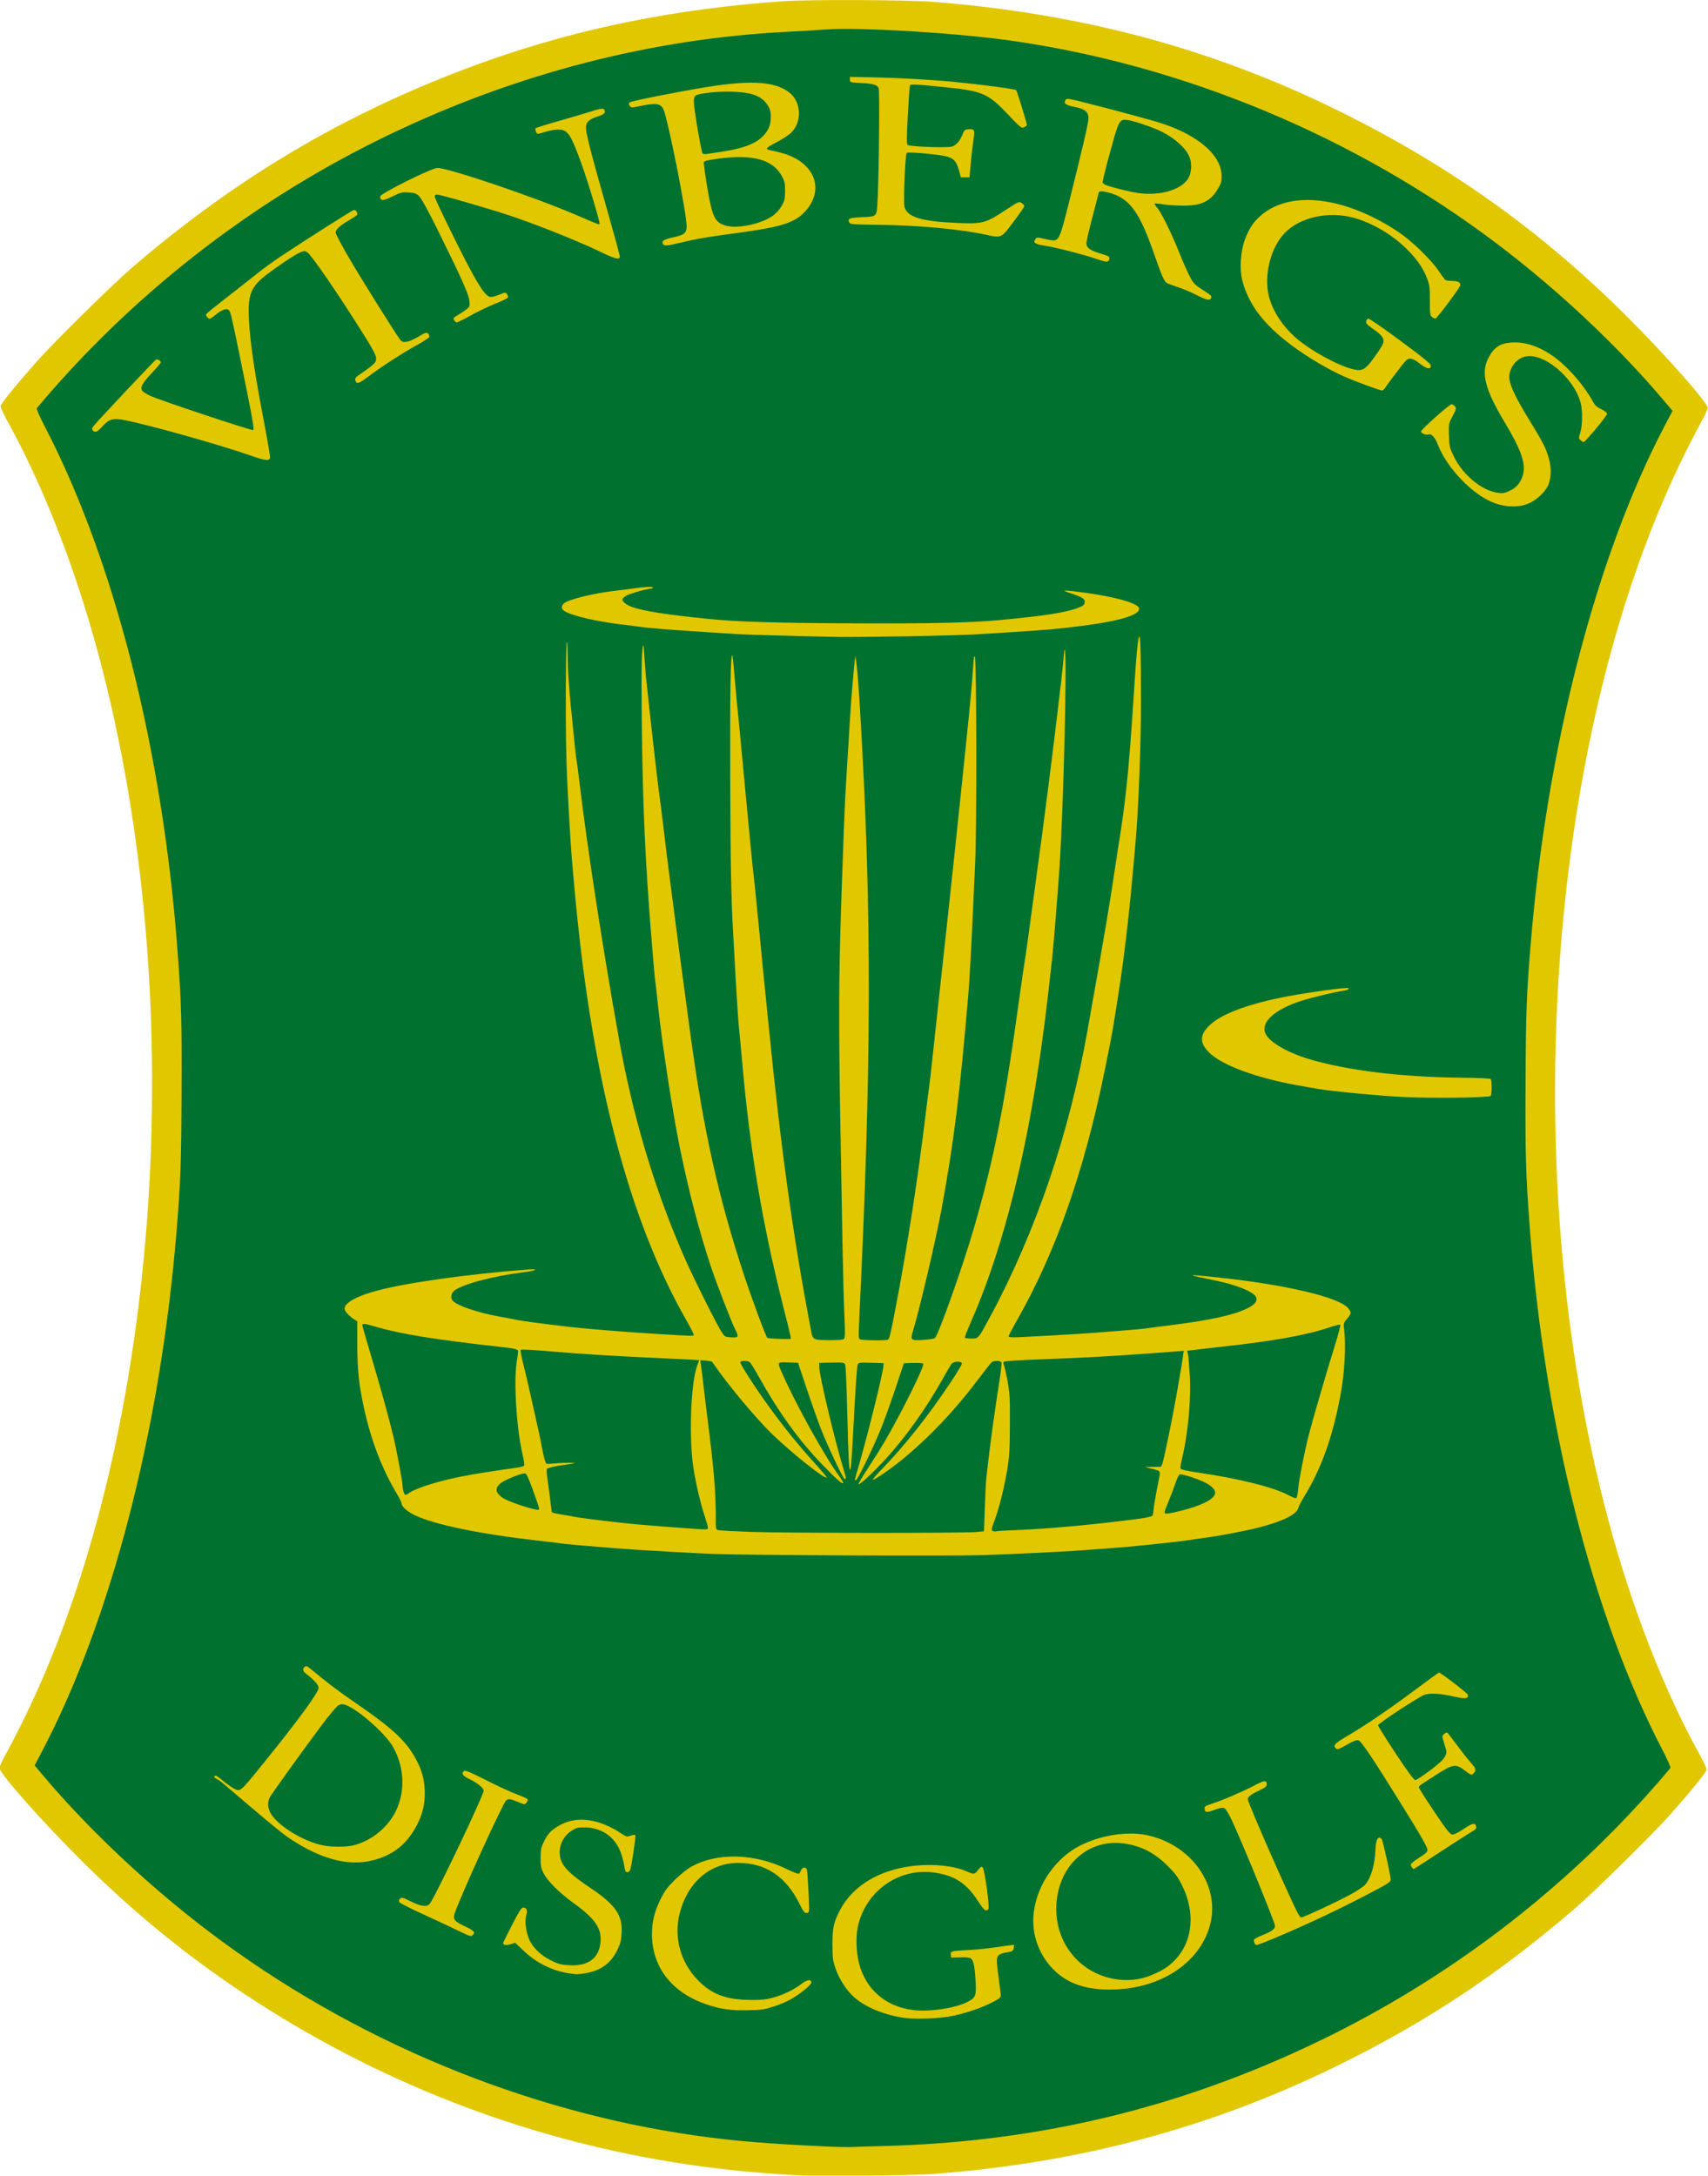 <?xml version="1.0" encoding="UTF-8" standalone="no"?>
<!-- Created with Inkscape (http://www.inkscape.org/) -->

<svg
   width="408.109mm"
   height="519.85mm"
   viewBox="0 0 408.109 519.85"
   version="1.1"
   id="svg1"
   xmlns:inkscape="http://www.inkscape.org/namespaces/inkscape"
   xmlns:sodipodi="http://sodipodi.sourceforge.net/DTD/sodipodi-0.dtd"
   xmlns="http://www.w3.org/2000/svg"
   xmlns:svg="http://www.w3.org/2000/svg">
  <sodipodi:namedview
     id="namedview1"
     pagecolor="#ffffff"
     bordercolor="#000000"
     borderopacity="0"
     inkscape:showpageshadow="2"
     inkscape:pageopacity="0.0"
     inkscape:pagecheckerboard="0"
     inkscape:deskcolor="#8b8b8b"
     inkscape:document-units="mm"
     showborder="true"
     inkscape:export-bgcolor="#ffffff00" />
  <defs
     id="defs1" />
  <g
     inkscape:label="Lager 1"
     inkscape:groupmode="layer"
     id="layer1"
     transform="translate(632.338,131.316)">
    <g
       id="g289"
       transform="matrix(1.003,0,0,1.003,460.288,-234.852)"
       style="stroke-width:0.997"
       inkscape:label="g289">
      <path
         style="fill:#e1c700;stroke-width:0.997;paint-order:markers stroke fill"
         d="m -898.582,621.487 c -10.641,-0.613 -18.461,-1.372 -26.733,-2.597 -36.632,-5.423 -71.188,-18.398 -102.481,-38.478 -15.321,-9.831 -28.82,-20.692 -42.026,-33.812 -9.434,-9.372 -19.663,-20.916 -19.658,-22.184 10e-4,-0.324 0.544,-1.559 1.205,-2.744 0.662,-1.185 2.228,-4.181 3.481,-6.658 33.619,-66.471 41.408,-172.206 18.858,-256.006 -5.552,-20.632 -13.157,-40.104 -21.677,-55.499 -0.882,-1.593 -1.602,-3.158 -1.601,-3.477 0,-0.58 3.183,-4.524 8.605,-10.669 3.862,-4.378 17.975,-18.306 22.514,-22.22 25.961,-22.387 53.273,-38.267 85.239,-49.562 21.725,-7.676 44.584,-12.265 70.04,-14.06 6.225,-0.439 29.497,-0.344 35.718,0.146 36.047,2.838 67.522,11.397 98.052,26.664 25.592,12.797 46.882,28.046 66.84,47.875 9.434,9.372 19.663,20.916 19.658,22.184 -0.001,0.324 -0.544,1.559 -1.205,2.744 -0.662,1.185 -2.228,4.181 -3.481,6.658 -33.619,66.471 -41.408,172.206 -18.858,256.006 5.552,20.632 13.157,40.104 21.677,55.499 0.882,1.593 1.602,3.158 1.601,3.477 -0.002,0.58 -3.183,4.524 -8.605,10.669 -3.862,4.378 -17.975,18.306 -22.514,22.22 -18.324,15.801 -35.76,27.349 -57.012,37.76 -30.039,14.715 -61.332,23.081 -96.15,25.706 -4.818,0.363 -27.011,0.615 -31.487,0.358 z"
         id="path288" />
      <g
         id="g288"
         transform="translate(8.954,42.859)"
         style="stroke-width:0.997;paint-order:markers stroke fill">
        <path
           id="path284"
           style="fill:#00712f;fill-opacity:1;stroke-width:0.997;paint-order:markers stroke fill"
           d="m -893.292,67.292 c -3.446,-0.077 -6.313,-0.056 -8.185,0.09 -1.965,0.153 -5.955,0.396 -8.866,0.538 -32.682,1.603 -65.067,9.971 -95.616,24.708 -30.742,14.829 -58.277,35.839 -80.626,61.518 -1.535,1.763 -2.872,3.337 -2.972,3.497 -0.1,0.16 0.703,1.99 1.784,4.066 16.775,32.211 28.249,77.545 31.79,125.606 0.883,11.986 1,16.15 0.93,33.209 -0.07,17.059 -0.22,21.222 -1.202,33.201 -3.868,47.222 -15.606,92.589 -32.05,123.87 l -1.758,3.343 1.932,2.295 c 10.886,12.929 25.225,26.419 39.806,37.451 33.857,25.615 74.874,42.718 116.351,48.515 8.666,1.211 16.308,1.845 30.152,2.499 2.764,0.131 5.681,0.197 6.482,0.148 0.801,-0.049 3.897,-0.149 6.88,-0.222 37.407,-0.911 71.213,-9.022 104.481,-25.071 30.742,-14.829 58.278,-35.839 80.626,-61.518 1.535,-1.763 2.872,-3.337 2.972,-3.497 0.1,-0.16 -0.704,-1.99 -1.785,-4.066 -16.775,-32.211 -28.248,-77.545 -31.79,-125.606 -0.883,-11.986 -1,-16.151 -0.93,-33.209 0.07,-17.059 0.22,-21.222 1.202,-33.201 3.868,-47.222 15.606,-92.589 32.05,-123.87 l 1.758,-3.343 -1.932,-2.295 c -10.886,-12.929 -25.225,-26.419 -39.806,-37.451 -33.82,-25.587 -74.711,-42.652 -116.219,-48.5 -9.568,-1.348 -25.122,-2.474 -35.461,-2.706 z m -2.542,11.391 5.027,0.097 c 6.375,0.123 14.109,0.55 19.707,1.088 6.103,0.587 14.606,1.71 14.855,1.961 0.208,0.21 2.565,7.848 2.565,8.306 -5e-4,0.133 -0.302,0.377 -0.67,0.543 -0.638,0.288 -0.815,0.148 -3.806,-3.022 -4.685,-4.963 -6.131,-5.606 -14.537,-6.464 -7.597,-0.775 -8.706,-0.829 -8.859,-0.431 -0.076,0.199 -0.301,3.386 -0.5,7.084 -0.278,5.161 -0.29,6.795 -0.051,7.035 0.414,0.418 9.224,0.764 10.515,0.413 1.047,-0.284 1.972,-1.348 2.615,-3.006 0.355,-0.915 0.529,-1.066 1.301,-1.122 1.527,-0.112 1.643,0.117 1.268,2.486 -0.182,1.147 -0.47,3.632 -0.641,5.523 l -0.312,3.439 -1.031,-0.004 -1.031,-0.004 -0.463,-1.718 c -0.608,-2.258 -1.434,-3.019 -3.705,-3.414 -2.916,-0.508 -8.467,-0.94 -8.73,-0.68 -0.353,0.35 -0.821,11.769 -0.527,12.851 0.67,2.464 4.069,3.487 12.797,3.85 5.751,0.239 6.591,0.016 11.07,-2.941 3.319,-2.191 3.417,-2.235 4.046,-1.819 0.355,0.235 0.646,0.573 0.636,0.751 -0.01,0.179 -1.172,1.868 -2.595,3.754 v -5.1e-4 c -2.981,3.954 -2.802,3.873 -6.685,3.019 -5.802,-1.275 -16.255,-2.244 -25.101,-2.329 -6.078,-0.058 -7.02,-0.122 -7.25,-0.489 -0.606,-0.969 -0.082,-1.211 2.888,-1.331 2.467,-0.1 2.903,-0.187 3.289,-0.66 0.38,-0.465 0.475,-1.565 0.648,-7.513 0.256,-8.789 0.318,-22.003 0.105,-22.565 -0.298,-0.785 -1.268,-1.077 -4.065,-1.222 -2.751,-0.142 -2.775,-0.15 -2.775,-0.805 z m -21.278,1.467 c 3.174,0.245 5.424,1.049 7.052,2.436 2.656,2.263 2.79,6.851 0.274,9.347 -0.591,0.586 -2.144,1.612 -3.451,2.281 -1.308,0.669 -2.378,1.333 -2.378,1.476 0,0.3 -0.012,0.296 2.726,0.911 8.538,1.917 11.499,8.883 6.124,14.407 -2.422,2.489 -5.743,3.499 -16.026,4.876 -7.404,0.991 -9.698,1.387 -13.601,2.345 v 0 c -3.035,0.745 -3.808,0.779 -4.035,0.179 -0.262,-0.69 0.341,-1.044 2.591,-1.523 2.518,-0.536 3.086,-1.017 3.096,-2.603 0.013,-3.098 -4.531,-25.935 -5.559,-27.945 -0.714,-1.394 -1.878,-1.5 -6.21,-0.569 -1.299,0.279 -1.47,0.262 -1.788,-0.176 -0.287,-0.4 -0.288,-0.545 0,-0.83 0.333,-0.33 11.861,-2.62 18.591,-3.693 5.326,-0.849 9.425,-1.163 12.599,-0.918 z m -6.519,2.068 c -3.61,-0.139 -8.287,0.36 -9.019,0.962 -0.209,0.172 -0.383,0.754 -0.383,1.294 -0.01,1.676 1.801,12.29 2.127,12.494 0.17,0.106 0.613,0.142 0.984,0.08 0.371,-0.062 1.866,-0.289 3.322,-0.505 6.604,-0.977 9.761,-2.511 11.334,-5.503 0.7,-1.333 0.782,-3.873 0.162,-5.042 -1.373,-2.588 -3.637,-3.592 -8.527,-3.78 z m 80.243,1.775 c 0.685,0.111 1.808,0.377 3.66,0.846 7.606,1.925 16.291,4.285 18.48,5.021 8.673,2.915 13.973,7.653 13.953,12.475 -0.01,1.365 -0.145,1.83 -0.939,3.129 -1.792,2.933 -3.923,3.927 -8.35,3.896 -1.601,-0.011 -3.729,-0.158 -4.729,-0.327 -1,-0.168 -1.878,-0.246 -1.952,-0.173 -0.074,0.073 0.243,0.567 0.704,1.096 0.934,1.073 3.547,6.435 5.253,10.78 0.613,1.563 1.605,3.829 2.204,5.036 0.989,1.992 1.248,2.3 2.805,3.321 2.707,1.777 2.69,1.761 2.494,2.264 -0.268,0.685 -1.065,0.519 -3.491,-0.728 -1.198,-0.615 -3.218,-1.462 -4.49,-1.883 -1.272,-0.42 -2.47,-0.885 -2.662,-1.032 -0.582,-0.448 -1.228,-1.952 -2.863,-6.665 -3.594,-10.357 -5.902,-13.478 -10.961,-14.821 -1.32,-0.351 -2.274,-0.363 -2.274,-0.029 -2e-4,0.053 -0.665,2.627 -1.477,5.721 -0.812,3.093 -1.481,5.938 -1.481,6.322 -0.01,1.139 0.763,1.73 3.229,2.477 2.311,0.7 2.452,0.805 2.148,1.587 -0.223,0.573 -0.753,0.526 -3.033,-0.272 -2.712,-0.949 -9.455,-2.684 -12.006,-3.088 -2.694,-0.427 -3.141,-0.731 -2.441,-1.661 0.303,-0.403 0.471,-0.407 1.918,-0.052 0.872,0.214 1.893,0.394 2.268,0.401 1.362,0.024 1.687,-0.742 3.681,-8.706 3.296,-13.158 4.684,-19.131 4.721,-20.311 0.047,-1.493 -0.799,-2.27 -2.925,-2.692 -2.603,-0.516 -3.088,-0.879 -2.471,-1.845 0.098,-0.154 0.344,-0.198 1.029,-0.087 z m -111.851,2.298 c 0.463,-0.08 0.665,-0.033 0.783,0.111 0.578,0.702 0.137,1.224 -1.441,1.704 -2.01,0.612 -2.817,1.362 -2.827,2.611 -0.01,1.431 1.185,6.084 4.804,18.781 1.801,6.317 3.273,11.711 3.272,11.986 0,0.833 -1.045,0.599 -4.263,-0.957 -6.253,-3.023 -17.839,-7.581 -24.401,-9.6 -7.217,-2.221 -14.203,-4.199 -14.837,-4.202 -0.394,-0.002 -0.626,0.152 -0.626,0.417 0,0.592 6.908,14.658 9.226,18.78 2.15,3.823 3.257,5.193 4.196,5.197 0.344,0.001 1.265,-0.26 2.048,-0.58 1.368,-0.561 1.436,-0.564 1.773,-0.099 0.193,0.266 0.295,0.628 0.226,0.805 -0.069,0.177 -1.403,0.829 -2.964,1.449 -1.562,0.62 -4.199,1.882 -5.861,2.803 -1.661,0.922 -3.178,1.675 -3.371,1.674 -0.193,-7.8e-4 -0.477,-0.24 -0.631,-0.532 -0.248,-0.468 -0.134,-0.617 0.959,-1.253 0.682,-0.397 1.596,-1.011 2.031,-1.364 0.738,-0.598 0.782,-0.736 0.656,-2.005 -0.152,-1.536 -2.038,-5.74 -7.665,-17.09 -2.192,-4.422 -3.788,-7.317 -4.305,-7.811 -0.695,-0.664 -1.082,-0.803 -2.508,-0.899 -1.546,-0.105 -1.868,-0.025 -3.885,0.956 -2.284,1.112 -2.89,1.109 -2.89,-0.011 0,-0.666 12.31,-6.792 13.633,-6.787 2.721,0.011 23.146,6.938 33.18,11.253 5.358,2.304 5.244,2.26 5.43,2.076 0.217,-0.215 -2.695,-9.925 -4.313,-14.379 -2.579,-7.101 -3.252,-8.083 -5.543,-8.093 -0.695,-0.003 -2.02,0.228 -2.943,0.514 -0.924,0.285 -1.764,0.52 -1.868,0.522 -0.336,0.005 -0.791,-1.106 -0.551,-1.344 0.127,-0.126 2.493,-0.871 5.257,-1.655 2.764,-0.784 6.305,-1.829 7.869,-2.322 1.163,-0.367 1.887,-0.575 2.35,-0.656 z m 124.43,2.674 c -1.016,0.278 -1.457,1.813 -3.068,7.686 -1.035,3.772 -1.823,7.015 -1.75,7.207 0.073,0.192 0.462,0.476 0.866,0.631 1.308,0.505 5.751,1.604 7.494,1.854 5.275,0.757 10.401,-0.736 12.041,-3.507 0.776,-1.312 0.901,-3.566 0.281,-5.068 -0.866,-2.096 -3.382,-4.392 -6.608,-6.028 -1.898,-0.963 -6.494,-2.545 -7.982,-2.749 -0.531,-0.073 -0.934,-0.12 -1.273,-0.027 z m -90.796,8.826 c -1.615,-0.035 -3.426,0.082 -5.439,0.35 -2.394,0.319 -3.493,0.574 -3.594,0.834 -0.08,0.206 0.278,2.883 0.795,5.948 1.206,7.147 1.821,8.434 4.394,9.185 2.828,0.826 8.543,-0.38 11.296,-2.383 0.78,-0.568 1.596,-1.489 2.07,-2.337 0.683,-1.221 0.782,-1.67 0.792,-3.517 0.01,-1.854 -0.089,-2.296 -0.779,-3.566 -1.592,-2.928 -4.687,-4.411 -9.533,-4.517 z m 133.707,10.245 c 6.657,-0.309 14.737,2.279 22.721,7.586 3.08,2.047 7.697,6.508 9.54,9.218 0.766,1.127 1.519,2.136 1.672,2.244 0.153,0.108 0.889,0.2 1.636,0.205 1.521,0.011 2.187,0.493 1.784,1.291 -0.582,1.155 -5.511,7.693 -5.799,7.692 -0.176,-7.2e-4 -0.549,-0.169 -0.827,-0.375 -0.454,-0.335 -0.507,-0.737 -0.506,-3.905 1e-4,-3.114 -0.077,-3.735 -0.656,-5.258 -0.962,-2.53 -2.414,-4.615 -4.986,-7.16 -3.37,-3.335 -8.185,-6.151 -12.53,-7.329 -5.918,-1.604 -12.567,-0.184 -16.249,3.471 -3.471,3.446 -5.204,10.169 -3.93,15.245 0.885,3.527 3.398,7.322 6.699,10.119 3.548,3.005 10.005,6.493 13.483,7.282 2.294,0.521 2.921,0.066 5.915,-4.291 1.89,-2.751 1.736,-3.249 -1.762,-5.686 -0.951,-0.663 -1.23,-1.012 -1.165,-1.457 0.047,-0.322 0.274,-0.62 0.503,-0.663 0.229,-0.043 3.672,2.331 7.651,5.274 5.626,4.162 7.233,5.479 7.233,5.927 0,0.993 -0.956,0.817 -2.616,-0.483 -1.663,-1.303 -2.52,-1.491 -3.292,-0.725 -0.559,0.554 -4.206,5.336 -4.909,6.436 -0.255,0.399 -0.61,0.718 -0.788,0.71 -0.536,-0.025 -6.506,-2.228 -8.876,-3.275 -4.639,-2.049 -10.501,-5.651 -14.479,-8.897 -5.55,-4.528 -8.641,-8.924 -9.962,-14.171 -0.672,-2.667 -0.38,-6.901 0.666,-9.676 0.967,-2.565 1.992,-4.115 3.716,-5.624 2.641,-2.31 6.122,-3.539 10.116,-3.725 z m -226.17,2.379 c 0.499,-0.128 1.095,0.729 0.803,1.157 -0.1,0.146 -0.957,0.72 -1.905,1.275 -2.207,1.292 -3.187,2.193 -3.187,2.937 0,0.326 1.494,3.137 3.323,6.248 3.262,5.547 11.341,18.443 12.159,19.41 0.617,0.729 2.003,0.442 4.248,-0.88 1.731,-1.019 1.94,-1.082 2.317,-0.702 0.228,0.23 0.35,0.584 0.271,0.787 -0.079,0.203 -1.443,1.09 -3.033,1.972 -3.459,1.919 -8.733,5.339 -11.512,7.467 -2.085,1.597 -2.724,1.836 -2.995,1.12 -0.28,-0.738 -0.186,-0.866 1.444,-1.963 0.88,-0.593 2.015,-1.438 2.521,-1.879 1.504,-1.309 1.36,-1.819 -2.044,-7.264 -5.928,-9.481 -12.413,-18.94 -13.458,-19.631 -0.586,-0.387 -0.727,-0.379 -1.837,0.106 -1.333,0.583 -5.419,3.327 -8.19,5.5 -3.02,2.368 -3.912,4.211 -3.928,8.119 -0.021,5.149 1.106,13.495 3.499,25.907 0.923,4.789 1.641,8.959 1.596,9.267 -0.129,0.879 -1.075,0.773 -4.84,-0.542 -7.264,-2.536 -23.527,-7.115 -29.545,-8.318 -3.011,-0.602 -3.921,-0.364 -5.571,1.455 -1.244,1.372 -1.753,1.575 -2.295,0.916 -0.266,-0.323 -0.186,-0.557 0.436,-1.294 1.446,-1.713 14.26,-15.319 14.631,-15.536 0.392,-0.229 1.135,0.219 1.135,0.683 -6e-4,0.144 -0.916,1.226 -2.034,2.405 -2.231,2.352 -2.859,3.434 -2.446,4.213 0.142,0.269 0.993,0.84 1.889,1.269 2.156,1.031 24.17,8.356 24.611,8.189 0.265,-0.1 -0.065,-2.16 -1.431,-8.955 -2.884,-14.337 -3.813,-18.678 -4.123,-19.263 -0.52,-0.981 -1.605,-0.694 -3.659,0.966 -1.094,0.884 -1.152,0.9 -1.649,0.446 -0.296,-0.27 -0.433,-0.611 -0.323,-0.801 0.106,-0.182 2.215,-1.896 4.686,-3.81 2.471,-1.914 5.735,-4.478 7.253,-5.697 1.518,-1.22 4.153,-3.141 5.857,-4.27 6.17,-4.088 16.883,-10.897 17.323,-11.01 z m 275.797,31.551 c 3.51,-0.232 7.159,1.078 10.772,3.864 3.151,2.43 6.75,6.666 8.644,10.174 0.496,0.919 0.961,1.346 2.025,1.86 0.844,0.408 1.369,0.829 1.35,1.083 -0.029,0.392 -2.579,3.619 -4.633,5.861 -0.937,1.023 -0.939,1.023 -1.55,0.524 -0.606,-0.495 -0.608,-0.514 -0.183,-1.924 0.526,-1.744 0.567,-5.21 0.085,-7.053 -1.59,-6.072 -8.999,-12.189 -13.336,-11.011 -2.331,0.633 -3.994,3.185 -3.607,5.535 0.285,1.733 1.797,4.806 4.645,9.441 3.339,5.435 3.928,6.58 4.682,9.101 0.714,2.384 0.62,5.142 -0.231,6.78 -0.779,1.501 -2.613,3.204 -4.302,3.995 h -5e-4 c -2.756,1.29 -6.549,1.045 -9.867,-0.638 -4.801,-2.436 -10.036,-8.207 -11.97,-13.195 -0.722,-1.863 -1.571,-2.771 -2.324,-2.486 -0.562,0.213 -1.716,-0.277 -1.716,-0.728 0,-0.446 6.777,-6.491 7.273,-6.489 0.189,7.7e-4 0.542,0.221 0.783,0.49 0.412,0.459 0.381,0.597 -0.523,2.313 -0.956,1.812 -0.962,1.843 -0.878,4.629 0.08,2.695 0.128,2.895 1.237,5.155 2.131,4.344 6.719,8.076 10.495,8.535 1.158,0.141 1.608,0.057 2.812,-0.527 1.653,-0.8 2.645,-2.05 3.12,-3.929 0.65,-2.573 -0.547,-5.955 -4.349,-12.283 -4.741,-7.892 -5.752,-11.824 -3.947,-15.343 1.318,-2.569 2.767,-3.554 5.494,-3.734 z m -205.897,58.235 c 0.875,-0.044 1.401,-10e-4 1.401,0.136 -6e-4,0.143 -0.216,0.259 -0.48,0.258 -0.828,-0.003 -4.58,1.043 -5.616,1.566 -0.545,0.275 -1.058,0.671 -1.139,0.88 -0.205,0.527 0.797,1.403 2.165,1.892 2.823,1.009 8.199,1.857 18.137,2.86 7.083,0.715 16.132,0.993 34.789,1.069 18.656,0.076 27.707,-0.128 34.796,-0.785 10.558,-0.979 15.797,-1.798 18.666,-2.919 1.209,-0.473 1.472,-0.691 1.543,-1.282 0.101,-0.841 -0.591,-1.28 -3.513,-2.228 -2.341,-0.76 -1.683,-0.782 3.364,-0.111 7.141,0.95 12.624,2.475 13.063,3.633 0.659,1.74 -5.159,3.376 -16.592,4.666 -5.137,0.579 -8.275,0.812 -22.364,1.658 -2.329,0.14 -9.89,0.347 -16.803,0.461 -6.913,0.114 -13.818,0.184 -15.346,0.155 -9.515,-0.179 -22.73,-0.548 -24.868,-0.693 -1.382,-0.094 -5.489,-0.361 -9.126,-0.593 -6.48,-0.414 -12.332,-0.895 -13.597,-1.116 -0.35,-0.061 -2.314,-0.309 -4.364,-0.55 -6.139,-0.723 -12.152,-2.13 -13.822,-3.234 -0.731,-0.483 -0.779,-1.209 -0.12,-1.8 1.056,-0.948 7.094,-2.439 12.231,-3.019 1.383,-0.156 3.229,-0.392 4.103,-0.522 1.396,-0.208 2.62,-0.339 3.495,-0.383 z m -19.025,13.158 c 0.126,0.104 0.068,5.356 0.303,8.522 0.237,3.166 0.486,6.164 0.553,6.662 0.067,0.498 0.357,3.356 0.643,6.353 0.286,2.996 0.587,5.746 0.668,6.11 0.081,0.364 0.418,2.925 0.75,5.692 1.889,15.757 5.503,39.235 9.393,61.025 3.369,18.874 8.629,36.384 15.816,52.649 2.039,4.615 7.433,15.404 8.611,17.223 0.81,1.252 0.849,1.274 2.342,1.359 1.785,0.101 1.863,-0.073 0.895,-2.003 -0.945,-1.885 -4.407,-10.846 -5.755,-14.898 -2.738,-8.228 -5.22,-17.714 -7.346,-28.076 -1.868,-9.104 -4.412,-25.854 -5.387,-35.476 -0.214,-2.111 -0.447,-4.136 -0.518,-4.5 -0.071,-0.364 -0.415,-4.175 -0.765,-8.47 -1.648,-20.239 -2.223,-33.024 -2.445,-54.394 -0.122,-11.684 0.01,-17.377 0.429,-16.952 0.075,0.075 0.311,4.883 0.582,7.481 1.035,9.946 2.914,26.425 3.299,28.946 0.145,0.946 0.491,3.687 0.769,6.089 0.692,5.967 2.282,18.421 3.987,31.237 1.614,12.127 1.939,14.54 2.652,19.722 3.087,22.406 6.6,38.096 12.632,56.408 1.913,5.809 5.183,14.627 5.564,15.006 0.161,0.16 3.722,0.341 5.324,0.27 0.435,-0.019 0.521,0.418 -1.456,-7.432 -5.094,-20.221 -8,-37.496 -9.866,-58.646 -0.27,-3.057 -0.612,-6.69 -0.76,-8.073 -0.149,-1.383 -0.491,-6.504 -0.761,-11.38 -0.27,-4.876 -0.551,-9.937 -0.625,-11.247 -0.477,-8.46 -0.622,-16.02 -0.684,-35.722 -0.065,-20.707 0.04,-30.422 0.486,-30.42 0.101,4.1e-4 0.426,3.743 0.665,6.546 0.239,2.802 0.495,5.571 0.57,6.154 0.074,0.582 0.421,4.156 0.772,7.941 0.351,3.785 0.909,9.681 1.239,13.102 0.33,3.421 0.835,8.721 1.123,11.779 0.288,3.057 0.643,6.511 0.79,7.676 0.147,1.165 0.556,5.155 0.909,8.867 0.353,3.712 0.917,9.49 1.253,12.838 0.336,3.348 0.957,9.542 1.381,13.764 2.997,29.885 5.684,49.193 10.067,72.339 0.4,2.114 0.54,2.186 4.31,2.201 2.46,0.01 3.331,-0.077 3.563,-0.354 0.23,-0.274 0.246,-1.665 0.064,-5.49 -0.134,-2.817 -0.346,-10.898 -0.471,-17.956 -0.125,-7.058 -0.324,-18.311 -0.443,-25.005 -0.49,-27.614 -0.451,-37.415 0.232,-57.546 0.358,-10.549 0.766,-21.144 0.907,-23.544 0.731,-12.422 1.42,-23.292 1.55,-24.468 0.081,-0.727 0.218,-2.275 0.305,-3.439 0.087,-1.164 0.246,-2.83 0.353,-3.703 l 0.195,-1.587 0.317,2.515 c 0.174,1.383 0.539,6.266 0.811,10.852 2.821,47.613 2.758,83.659 -0.255,145.479 -0.151,3.108 -0.118,3.838 0.186,4.032 0.445,0.284 6.337,0.344 6.737,0.069 0.307,-0.212 0.771,-2.235 1.985,-8.653 2.708,-14.316 5.175,-30.312 6.951,-45.077 0.376,-3.124 0.748,-6.04 0.827,-6.479 0.079,-0.439 0.455,-3.714 0.835,-7.278 0.38,-3.564 0.998,-9.277 1.374,-12.695 2.545,-23.128 5.439,-50.387 7.272,-68.498 1.306,-12.907 0.995,-14.691 1.424,-13.916 0.381,0.687 0.478,40.137 0.053,49.245 -0.183,3.928 -0.467,10.118 -0.63,13.756 -0.301,6.676 -0.751,14.538 -0.999,17.459 -2.023,23.785 -3.426,35.027 -6.368,51.039 -1.342,7.301 -5.318,24.229 -6.889,29.326 -0.586,1.9 -0.376,2.05 2.589,1.852 1.326,-0.088 2.553,-0.295 2.728,-0.458 0.876,-0.822 6.706,-17.276 9.303,-26.258 4.904,-16.958 7.318,-29.307 11.071,-56.64 0.389,-2.836 0.825,-5.811 0.969,-6.611 0.143,-0.8 0.517,-3.358 0.829,-5.685 0.312,-2.327 0.934,-6.908 1.381,-10.181 2.925,-21.401 4.246,-31.762 6.574,-51.567 0.594,-5.05 0.652,-8.1 0.855,-6.743 0.477,3.187 -0.389,37.895 -1.332,51.853 -0.422,6.252 -1.392,18.256 -1.708,21.16 -1.426,13.076 -2.237,19.399 -3.647,28.428 -3.634,23.268 -9.066,43.395 -15.84,58.689 -0.798,1.801 -1.394,3.366 -1.325,3.479 0.069,0.113 0.765,0.208 1.547,0.211 1.73,0.007 1.558,0.217 4.863,-5.933 5.01,-9.322 10.013,-20.95 13.693,-31.826 3.983,-11.77 6.87,-23.088 9.134,-35.814 4.288,-24.1 5.321,-30.218 6.782,-40.189 0.298,-2.036 0.661,-4.356 0.807,-5.156 0.145,-0.8 0.578,-3.775 0.963,-6.611 1.803,-13.29 2.515,-31.149 3.168,-37.955 0.958,-9.99 0.992,2.044 0.992,11.91 0,10.37 -0.576,25.088 -1.303,33.465 -1.661,19.119 -2.697,27.788 -5.041,42.163 -0.599,3.676 -0.881,5.157 -2.345,12.311 -4.867,23.796 -11.578,42.939 -20.666,58.952 -1.198,2.111 -2.179,3.981 -2.18,4.157 0,0.24 0.77,0.283 3.108,0.174 2.83,-0.132 10.144,-0.54 13.431,-0.75 4.071,-0.26 15.184,-1.142 15.748,-1.25 0.364,-0.07 2.985,-0.414 5.824,-0.765 9.738,-1.204 15.484,-2.455 18.796,-4.093 1.847,-0.913 2.526,-1.873 1.967,-2.78 -0.781,-1.268 -4.64,-2.806 -9.62,-3.834 -7.287,-1.504 -7.244,-1.571 0.485,-0.75 16.401,1.743 29.148,4.764 31.2,7.395 0.764,0.979 0.733,1.225 -0.307,2.459 -0.849,1.008 -0.875,1.104 -0.695,2.602 0.446,3.7 0.11,10.198 -0.779,15.045 -1.907,10.41 -4.569,17.911 -8.817,24.844 -0.633,1.034 -1.234,2.202 -1.334,2.596 -0.388,1.519 -3.604,3.132 -9.132,4.582 -3.03,0.795 -9.575,2.057 -12.975,2.502 -1.674,0.219 -3.7,0.509 -4.5,0.643 -1.35,0.227 -8.59,1.011 -14.162,1.534 -2.442,0.229 -13.348,1.021 -15.483,1.124 -0.655,0.032 -3.811,0.19 -7.013,0.351 -3.202,0.162 -8.442,0.381 -11.644,0.487 -7.31,0.243 -56.824,0.032 -64.293,-0.274 -4.627,-0.19 -11.817,-0.577 -18.253,-0.983 -3.454,-0.218 -16.24,-1.26 -17.06,-1.391 -0.509,-0.081 -3.544,-0.447 -6.744,-0.814 -14.02,-1.606 -24.723,-3.837 -29.347,-6.114 -1.751,-0.862 -3.028,-2.042 -3.028,-2.788 8e-4,-0.217 -0.516,-1.255 -1.148,-2.307 -3.442,-5.722 -6.101,-12.648 -7.757,-20.2 -1.235,-5.634 -1.618,-9.222 -1.633,-15.305 l -0.014,-5.528 -0.653,-0.41 c -1.24,-0.779 -2.364,-2.012 -2.364,-2.589 0.01,-1.396 2.9,-3.009 7.691,-4.287 7.198,-1.92 21.929,-3.987 35.872,-5.035 2.913,-0.219 2.244,0.245 -0.929,0.645 -7.559,0.952 -14.963,2.956 -16.618,4.497 -0.721,0.671 -0.786,1.81 -0.139,2.401 1.309,1.194 6.179,2.804 11.148,3.686 1.677,0.298 3.584,0.659 4.239,0.802 1.073,0.235 6.434,0.941 12.429,1.636 4.062,0.471 12.71,1.171 20.234,1.639 8.536,0.53 9.122,0.551 9.264,0.323 0.076,-0.122 -0.703,-1.691 -1.73,-3.488 -13.591,-23.77 -22.332,-56.9 -26.437,-100.206 -1.034,-10.91 -1.32,-15.01 -1.998,-28.716 -0.497,-10.038 -0.345,-32.476 -0.05,-32.632 z m 185.601,82.383 c 1.099,-0.017 0.607,0.458 -0.664,0.64 -2.011,0.288 -7.692,1.647 -9.998,2.391 -6.4,2.066 -9.726,5.051 -8.625,7.74 0.82,2.002 5.126,4.562 10.288,6.114 9.079,2.731 21.991,4.324 36.23,4.47 4.316,0.044 7.085,0.174 7.204,0.337 0.106,0.146 0.187,1.039 0.187,1.985 0,0.946 -0.095,1.856 -0.203,2.023 -0.269,0.416 -13.348,0.585 -20.607,0.268 -5.204,-0.228 -17.308,-1.366 -20.511,-1.929 -0.771,-0.136 -2.771,-0.486 -4.443,-0.778 -10.094,-1.765 -18.523,-4.861 -21.555,-7.918 -2.267,-2.286 -2.256,-4.107 0.039,-6.384 2.597,-2.576 8.427,-4.87 16.847,-6.629 4.371,-0.913 13.773,-2.299 15.811,-2.331 z m -233.76,80.041 c -0.482,-0.062 -0.66,0.018 -0.66,0.223 -6e-4,0.149 0.771,2.86 1.714,6.026 2.521,8.46 4.718,16.383 5.709,20.589 0.883,3.75 2.208,10.966 2.208,11.987 0,0.305 0.113,0.861 0.253,1.235 0.305,0.813 0.382,0.824 1.288,0.184 1.756,-1.24 7.219,-2.922 13.163,-4.054 3.008,-0.573 5.331,-0.939 12.406,-1.96 0.858,-0.124 1.666,-0.33 1.795,-0.457 0.135,-0.134 0.01,-1.175 -0.298,-2.463 -1.461,-6.127 -2.195,-17.244 -1.462,-22.126 0.171,-1.138 0.325,-2.3 0.342,-2.583 0.036,-0.61 -0.527,-0.758 -4.597,-1.204 -14.845,-1.629 -23.616,-3.053 -29.383,-4.771 -1.213,-0.361 -1.998,-0.565 -2.479,-0.627 z m 195.041,6.389 c -1.147,0.073 -4.628,0.364 -7.612,0.579 -10.55,0.761 -15.942,1.055 -26.155,1.428 -5.081,0.186 -8.935,0.435 -9.089,0.589 -0.177,0.179 -0.178,0.429 0,0.766 0.146,0.275 0.537,1.986 0.869,3.802 0.54,2.951 0.599,4.063 0.567,10.446 -0.031,6.168 -0.121,7.649 -0.657,10.845 -0.747,4.453 -1.97,9.294 -3.063,12.123 -0.651,1.687 -0.735,2.121 -0.444,2.302 v 0 c 0.197,0.123 0.598,0.172 0.89,0.11 0.292,-0.063 1.782,-0.163 3.31,-0.222 7.395,-0.285 15.781,-0.974 24.88,-2.043 7.641,-0.897 8.935,-1.127 9.126,-1.618 0.089,-0.228 0.195,-1.687 0.454,-3.213 0.255,-1.504 0.765,-4.271 1.024,-5.466 0.263,-1.212 0.309,-1.715 -0.269,-1.922 -0.569,-0.203 -1.153,-0.373 -2.957,-0.783 -0.344,-0.078 2.698,-0.085 3.099,-0.095 0.418,-0.011 0.623,0.132 0.882,-0.606 0.259,-0.738 0.574,-2.224 1.214,-5.227 1.774,-8.324 3.733,-19.888 3.78,-20.864 m 1.122,-0.284 c 0.162,0.779 0.144,0.93 0.418,4.478 0.453,5.865 -0.304,14.354 -1.856,20.787 -0.236,0.981 -0.37,1.943 -0.296,2.138 0.089,0.236 1.528,0.559 4.324,0.972 9.709,1.434 17.793,3.454 21.325,5.328 1.366,0.725 1.856,0.876 2.014,0.622 0.115,-0.184 0.293,-1.245 0.395,-2.358 0.202,-2.193 1.425,-8.371 2.493,-12.597 0.843,-3.335 4.208,-14.881 6.183,-21.213 0.828,-2.655 1.422,-4.911 1.321,-5.013 v 0 c -0.101,-0.102 -1.102,0.128 -2.224,0.511 -5.658,1.931 -13.788,3.402 -26.134,4.73 -3.203,0.344 -6.07,0.719 -6.385,0.757 -0.325,0.038 -0.576,0.046 -1.723,0.178 m -116.001,2.353 c 0.02,0.071 0.157,0.846 0.459,3.357 0.302,2.51 0.721,6.327 1.355,11.241 1.365,10.596 1.902,17.06 1.879,22.646 -0.012,2.91 0.01,3.021 0.582,3.16 0.327,0.079 3.869,0.264 7.87,0.412 h 5e-4 c 7.921,0.292 50.575,0.312 53.579,0.025 l 1.853,-0.177 0.202,-5.688 c 0.111,-3.128 0.267,-6.223 0.347,-6.878 0.08,-0.655 0.335,-2.856 0.568,-4.893 0.494,-4.322 1.515,-11.639 2.5,-17.927 0.383,-2.442 0.63,-4.614 0.549,-4.827 -0.181,-0.479 -1.756,-0.522 -2.317,-0.064 -0.222,0.181 -1.787,2.169 -3.479,4.417 -5.317,7.067 -11.31,13.381 -17.747,18.699 -2.604,2.151 -6.897,5.104 -7.11,4.89 -0.079,-0.08 0.806,-1.123 1.968,-2.318 5.687,-5.85 11.151,-12.749 16.736,-21.129 1.386,-2.08 2.522,-3.978 2.522,-4.218 0,-0.623 -1.893,-0.61 -2.424,0.017 -0.215,0.254 -1.151,1.828 -2.079,3.497 -3.877,6.972 -9.002,14.169 -13.759,19.318 -2.929,3.171 -6.139,6.148 -6.374,5.911 -0.085,-0.086 0.92,-1.794 2.235,-3.795 1.314,-2.001 3.055,-4.767 3.869,-6.146 3.923,-6.647 9.749,-18.373 9.336,-18.79 -0.134,-0.135 -1.229,-0.214 -2.434,-0.177 l -2.19,0.068 -1.938,5.813 c -1.066,3.197 -2.624,7.537 -3.463,9.643 -1.733,4.35 -5.655,12.413 -6.037,12.411 -0.337,-0.001 -0.38,0.212 0.701,-3.481 2.048,-6.998 5.719,-21.82 5.849,-23.611 l 0.057,-0.794 -2.978,-0.087 c -2.888,-0.084 -2.985,-0.069 -3.216,0.516 -0.131,0.332 -0.465,4.948 -0.742,10.258 -0.623,11.943 -0.795,14.463 -1.004,14.668 -0.302,0.297 -0.466,-2.825 -0.716,-13.617 -0.137,-5.894 -0.357,-10.989 -0.49,-11.322 -0.234,-0.586 -0.334,-0.603 -3.22,-0.543 l -2.979,0.063 0.038,1.191 c 0.068,2.136 3.664,17.212 5.704,23.916 0.706,2.318 0.74,2.57 0.358,2.568 -0.377,-0.002 -4.12,-7.9 -5.779,-12.195 -0.76,-1.968 -2.274,-6.26 -3.365,-9.539 l -1.983,-5.961 -2.315,-0.086 c -2.682,-0.1 -2.663,-0.126 -1.638,2.22 3.318,7.592 10.154,19.937 13.832,24.981 0.567,0.778 0.967,1.477 0.889,1.554 -0.275,0.273 -1.689,-0.985 -5.191,-4.619 -5.342,-5.544 -10.254,-12.34 -14.732,-20.382 -1.056,-1.896 -2.099,-3.597 -2.319,-3.78 -0.475,-0.395 -2.051,-0.45 -2.282,-0.079 -0.194,0.311 3.348,5.831 6.801,10.598 3.543,4.892 7.003,9.178 10.693,13.243 1.766,1.946 3.148,3.6 3.071,3.677 -0.444,0.441 -8.294,-5.803 -12.929,-10.285 -3.966,-3.834 -10.796,-12.032 -14.145,-16.977 -0.107,-0.158 -0.138,-0.272 -0.351,-0.365 -0.213,-0.093 -0.607,-0.165 -1.441,-0.238 -0.417,-0.037 -0.585,-0.04 -1.253,-0.08 m -0.218,-0.015 c -0.669,-0.04 -1.62,-0.105 -2.605,-0.155 -1.97,-0.1 -4.637,-0.223 -8.258,-0.394 -11.399,-0.538 -17.025,-0.897 -26.582,-1.698 -2.69,-0.225 -4.983,-0.319 -5.095,-0.207 l 5e-4,1.6e-4 c -0.112,0.111 0.144,1.566 0.571,3.232 0.672,2.63 1.562,6.521 3.63,15.874 0.274,1.238 0.628,2.966 0.786,3.84 0.458,2.516 0.861,3.957 1.166,4.162 0.261,0.175 2.478,-0.148 4.205,-0.193 0.495,-0.013 2.446,-0.019 2.446,0.087 -6e-4,0.105 -2.77,0.404 -4.033,0.651 -1.264,0.246 -2.399,0.549 -2.523,0.672 -0.124,0.123 -0.046,1.406 0.174,2.85 0.22,1.445 0.512,3.681 0.649,4.97 0.137,1.288 0.304,2.433 0.372,2.544 0.068,0.111 1.049,0.346 2.18,0.522 1.131,0.176 2.592,0.436 3.246,0.577 1.147,0.248 8.028,1.101 13.222,1.64 2.507,0.26 12.2,1.018 16.333,1.278 1.883,0.118 2.184,0.079 2.184,-0.289 0,-0.234 -0.416,-1.7 -0.926,-3.256 -1.056,-3.222 -2.317,-8.908 -2.71,-12.23 -0.912,-7.698 -0.354,-19.489 1.102,-23.279 l 0.254,-0.66 0.176,-0.457 m -41.534,26.879 c -0.727,-0.003 -3.73,1.135 -5.112,1.937 -2.107,1.223 -2.144,2.608 -0.107,3.941 1,0.654 4.505,1.941 6.939,2.547 1.657,0.412 1.796,0.389 1.644,-0.275 -0.075,-0.328 -0.757,-2.295 -1.515,-4.372 -1.065,-2.917 -1.486,-3.777 -1.849,-3.778 z m 156.002,0.279 c -0.2,0.076 -0.691,1.109 -1.089,2.295 -0.399,1.186 -1.127,3.105 -1.619,4.262 -0.492,1.158 -0.895,2.257 -0.896,2.444 0,0.492 0.762,0.426 3.79,-0.327 4.597,-1.143 7.415,-2.456 8.137,-3.792 0.46,-0.852 -0.299,-1.915 -2.026,-2.839 -1.782,-0.952 -5.765,-2.245 -6.297,-2.043 z m -207.958,45.681 c 0.17,0.045 0.378,0.185 0.683,0.438 4.299,3.555 6.759,5.421 10.943,8.297 9.311,6.4 12.421,9.379 14.789,14.163 1.198,2.42 1.722,4.691 1.712,7.472 -0.01,2.648 -0.538,4.825 -1.777,7.271 -2.371,4.682 -5.684,7.359 -10.655,8.609 -5.809,1.46 -12.419,-0.304 -19.887,-5.307 -3.398,-2.276 -15.676,-13.116 -16.636,-13.745 -0.165,-0.108 -1.469,-0.692 -1.181,-0.95 0.457,-0.41 0.466,-0.185 2.625,1.481 1.517,1.172 2.53,1.768 3.003,1.77 0.862,0.004 1.319,-0.487 6.824,-7.314 7.729,-9.585 12.39,-15.983 12.39,-17.021 0,-0.701 -0.944,-1.774 -2.963,-3.354 -0.807,-0.632 -0.919,-1.191 -0.332,-1.674 0.158,-0.13 0.292,-0.18 0.462,-0.135 z m 269.717,1.497 c 0.417,0.002 6.84,4.939 6.902,5.305 0.162,0.966 -0.501,1.037 -3.52,0.376 -3.134,-0.686 -5.285,-0.816 -6.737,-0.406 -1.173,0.331 -11.135,6.86 -11.145,7.303 0,0.184 1.887,3.199 4.202,6.698 2.85,4.307 4.359,6.361 4.67,6.355 0.253,-0.005 1.834,-1.04 3.513,-2.301 2.166,-1.627 3.196,-2.585 3.55,-3.302 0.491,-0.994 0.49,-1.035 -0.055,-2.718 -0.304,-0.94 -0.553,-1.88 -0.552,-2.09 0,-0.32 0.75,-0.927 1.143,-0.925 0.063,2.6e-4 1.061,1.284 2.219,2.853 1.157,1.569 2.653,3.468 3.325,4.22 1.31,1.466 1.456,1.941 0.8,2.592 -0.57,0.565 -0.603,0.555 -2.195,-0.652 -2.098,-1.59 -2.71,-1.51 -6.417,0.845 -4.444,2.823 -4.479,2.847 -4.48,3.198 -7e-4,0.178 1.636,2.76 3.636,5.739 2.905,4.326 3.769,5.432 4.289,5.497 0.433,0.054 1.312,-0.363 2.626,-1.246 2.076,-1.395 2.748,-1.597 3.01,-0.904 0.272,0.717 0.201,0.803 -1.501,1.83 -0.912,0.55 -4.248,2.696 -7.415,4.77 -3.166,2.073 -5.798,3.769 -5.849,3.769 -0.255,-10e-4 -0.728,-0.687 -0.718,-1.048 0,-0.226 0.9,-0.966 1.991,-1.646 1.512,-0.942 1.986,-1.378 1.986,-1.832 0,-0.674 -1.424,-3.161 -6.501,-11.334 -6.701,-10.787 -9.278,-14.61 -9.966,-14.786 -0.471,-0.12 -1.204,0.161 -2.774,1.065 -1.703,0.98 -2.209,1.165 -2.509,0.914 -0.824,-0.69 -0.388,-1.233 2.215,-2.758 4.647,-2.724 9.984,-6.331 16.117,-10.896 3.315,-2.467 6.077,-4.485 6.139,-4.485 z m -261.363,7.547 c -0.246,0.012 -0.477,0.092 -0.772,0.243 -0.42,0.215 -2.184,2.306 -4.053,4.806 -4.453,5.957 -11.851,16.251 -12.325,17.153 -0.636,1.208 -0.495,2.737 0.377,4.06 1.909,2.898 7.519,6.314 12.001,7.309 v -5.1e-4 c 2.192,0.486 5.807,0.5 7.646,0.029 4.351,-1.114 8.347,-4.445 10.166,-8.474 2.145,-4.75 1.797,-10.448 -0.922,-15.091 -1.862,-3.18 -8.386,-8.9 -11.262,-9.874 -0.349,-0.118 -0.609,-0.173 -0.855,-0.161 z m 29.136,15.891 c 0.257,-0.212 1.572,0.34 5.217,2.19 2.68,1.36 5.993,2.886 7.361,3.391 1.368,0.505 2.528,1.042 2.578,1.193 0.05,0.152 -0.079,0.505 -0.286,0.786 -0.371,0.503 -0.397,0.502 -1.79,-0.063 -2.227,-0.904 -2.478,-0.939 -3.084,-0.43 -0.765,0.643 -10.488,21.962 -12.197,26.745 -0.54,1.511 -0.165,2.017 2.365,3.199 2.2,1.028 2.568,1.42 1.925,2.058 -0.454,0.45 -0.572,0.415 -3.647,-1.089 -1.525,-0.746 -5.207,-2.466 -8.183,-3.822 -2.976,-1.356 -5.529,-2.654 -5.673,-2.884 -0.187,-0.3 -0.144,-0.534 0.154,-0.83 0.377,-0.374 0.621,-0.312 2.625,0.668 2.391,1.169 3.653,1.348 4.387,0.625 1.042,-1.026 12.901,-25.882 12.911,-27.049 0,-0.622 -1.49,-1.83 -3.371,-2.727 -1.65,-0.787 -2.027,-1.358 -1.294,-1.962 z m 190.603,2.481 c 0.446,-0.042 0.601,0.199 0.601,0.712 0,0.501 -0.319,0.77 -1.638,1.391 -1.983,0.933 -2.874,1.594 -2.874,2.136 0,0.498 3.698,9.21 7.408,17.444 4.202,9.326 4.901,10.735 5.323,10.737 0.541,0.002 7.88,-3.397 11.462,-5.309 1.647,-0.879 3.336,-1.984 3.753,-2.456 1.405,-1.587 2.367,-4.883 2.475,-8.475 0.07,-2.338 0.717,-3.382 1.487,-2.401 0.291,0.37 2.146,8.739 2.146,9.654 0,0.471 -0.576,0.888 -2.986,2.175 -8.134,4.342 -16.584,8.359 -25.054,11.911 -1.933,0.81 -3.679,1.473 -3.88,1.472 -0.37,-0.002 -0.683,-0.549 -0.683,-1.185 7e-4,-0.19 0.946,-0.722 2.1,-1.181 2.157,-0.859 2.942,-1.44 2.942,-2.186 0,-0.736 -7.598,-19.347 -10.162,-24.882 -0.755,-1.63 -1.541,-2.95 -1.858,-3.121 -0.433,-0.234 -0.873,-0.179 -2.08,0.26 -2.163,0.787 -2.574,0.775 -2.668,-0.074 -0.073,-0.651 0.052,-0.744 1.725,-1.287 2.6,-0.845 7.545,-2.968 10.116,-4.343 1.164,-0.623 1.901,-0.949 2.347,-0.991 z m -164.148,9.239 c 3.323,-0.433 7.166,0.642 10.903,3.128 1.3,0.865 1.428,0.898 2.306,0.584 0.511,-0.182 1.011,-0.249 1.112,-0.147 0.206,0.208 -0.914,7.765 -1.242,8.379 -0.351,0.658 -1.049,0.627 -1.179,-0.053 -0.569,-2.99 -0.814,-3.847 -1.5,-5.234 -1.508,-3.05 -4.453,-4.851 -8.036,-4.917 -1.646,-0.03 -2.026,0.061 -3.15,0.754 -2.691,1.661 -3.707,5.283 -2.206,7.868 0.942,1.623 2.642,3.105 6.695,5.836 5.959,4.016 7.64,6.476 7.365,10.777 -0.118,1.848 -0.299,2.524 -1.11,4.149 -1.534,3.073 -3.977,4.801 -7.583,5.366 -1.906,0.298 -1.901,0.299 -4.003,-0.019 -3.815,-0.576 -7.619,-2.474 -10.568,-5.27 l -2.091,-1.983 -1.028,0.335 c -1.105,0.36 -1.954,0.202 -1.81,-0.335 0.049,-0.182 1.019,-2.143 2.155,-4.357 1.555,-3.029 2.189,-4.027 2.562,-4.025 0.848,0.003 1.105,0.578 0.779,1.74 -0.385,1.372 -0.166,3.588 0.543,5.488 0.787,2.111 2.717,4.053 5.313,5.349 1.708,0.852 2.367,1.031 4.252,1.157 4.542,0.302 7.196,-1.607 7.559,-5.436 0.318,-3.357 -1.244,-5.628 -6.486,-9.426 -3.468,-2.513 -6.214,-5.28 -7.155,-7.21 -0.52,-1.067 -0.634,-1.706 -0.624,-3.556 0.01,-2.014 0.103,-2.444 0.886,-4.016 0.944,-1.898 1.96,-2.858 4.217,-3.984 0.969,-0.483 2.018,-0.796 3.126,-0.94 z m 132.447,3.205 c 1.295,0.008 2.535,0.127 3.676,0.363 10.688,2.211 17.618,11.999 15.136,21.378 -2.171,8.202 -10.117,14.14 -20.399,15.244 -4.766,0.512 -9.21,-0.008 -12.398,-1.45 -4.615,-2.088 -8.044,-6.533 -9.046,-11.724 -1.532,-7.94 3.416,-17.287 11.166,-21.093 3.612,-1.774 7.981,-2.742 11.865,-2.718 z m -4.889,2.272 c -7.334,0.617 -12.902,7.025 -12.937,15.614 -0.032,7.87 4.944,14.457 12.426,16.45 3.043,0.811 6.422,0.738 9.145,-0.198 1.206,-0.414 2.867,-1.15 3.69,-1.635 6.689,-3.94 8.632,-12.112 4.763,-20.031 -0.995,-2.037 -1.616,-2.895 -3.36,-4.644 -3.218,-3.226 -6.368,-4.865 -10.487,-5.455 -1.109,-0.159 -2.192,-0.189 -3.24,-0.101 z m -89.194,3.208 c 4.04,0.083 8.284,1.103 12.191,3.047 1.339,0.666 2.565,1.131 2.724,1.034 0.16,-0.098 0.4,-0.463 0.534,-0.812 0.319,-0.827 1.261,-0.85 1.425,-0.035 0.129,0.64 0.481,6.966 0.498,8.932 0.01,1.032 -0.067,1.201 -0.574,1.271 -0.496,0.069 -0.762,-0.273 -1.755,-2.256 -3.24,-6.47 -8.005,-9.64 -14.526,-9.667 -6.689,-0.027 -12.061,4.574 -13.959,11.957 -1.48,5.758 0.159,11.737 4.401,16.054 3.287,3.345 6.661,4.587 12.581,4.634 2.498,0.02 3.616,-0.098 5.241,-0.549 2.501,-0.695 4.88,-1.842 6.734,-3.246 1.401,-1.062 2.259,-1.213 2.408,-0.423 0.097,0.516 -2.366,2.569 -4.799,3.999 -0.907,0.533 -2.782,1.336 -4.166,1.784 -2.239,0.724 -2.926,0.822 -6.221,0.886 -4.162,0.081 -6.612,-0.281 -10.068,-1.488 -8.141,-2.843 -12.767,-8.931 -12.735,-16.759 0.012,-2.881 0.628,-5.348 2.044,-8.188 1.024,-2.053 1.635,-2.883 3.403,-4.616 1.185,-1.162 2.829,-2.506 3.652,-2.986 3.092,-1.801 6.927,-2.655 10.967,-2.572 z m 45.068,2.017 c 3.785,-0.101 7.475,0.447 9.925,1.543 1.662,0.744 1.798,0.724 2.65,-0.383 0.607,-0.789 0.787,-0.888 1.073,-0.591 0.496,0.514 1.72,9.506 1.353,9.944 -0.557,0.666 -1.03,0.303 -2.415,-1.854 -2.772,-4.315 -5.568,-6.153 -10.432,-6.854 -8.467,-1.221 -16.387,4.379 -18.241,12.898 -0.5,2.298 -0.389,6.06 0.254,8.591 1.618,6.371 6.423,10.508 13.099,11.276 3.804,0.438 9.767,-0.457 12.635,-1.895 2.088,-1.047 2.262,-1.468 2.063,-4.98 -0.203,-3.582 -0.485,-4.953 -1.116,-5.429 -0.333,-0.251 -1.112,-0.336 -2.593,-0.282 l -2.117,0.077 -0.079,-0.713 c -0.094,-0.843 0.116,-0.895 4.463,-1.112 1.534,-0.077 3.976,-0.316 5.426,-0.533 1.45,-0.216 3.212,-0.463 3.916,-0.548 l 1.279,-0.155 -0.091,0.756 c -0.078,0.649 -0.241,0.785 -1.15,0.96 -3.209,0.616 -3.192,0.578 -2.513,5.639 0.292,2.176 0.551,4.254 0.574,4.618 0.037,0.573 -0.243,0.809 -2.079,1.762 -2.648,1.374 -6.946,2.799 -10.068,3.337 -3.353,0.578 -8.78,0.702 -11.405,0.259 -4.611,-0.777 -8.788,-2.554 -11.381,-4.842 -1.822,-1.608 -3.571,-4.321 -4.451,-6.906 -0.641,-1.882 -0.718,-2.494 -0.718,-5.681 9e-4,-3.897 0.278,-5.191 1.714,-7.992 2.913,-5.686 8.818,-9.441 16.65,-10.588 1.241,-0.182 2.513,-0.288 3.775,-0.321 z"
           sodipodi:nodetypes="csssssssssscsssssssssssssscsssscssscssssssssssccccssssssscccssssssssscssssssssccsscsscssssssssssssssscsscssssssssssssscsssssscsssssssscssssscssssssssssssssssccssssssssssssssssssssssssssscsssssscsssssssssssssssscssscssssssssscsssssssssssssssscsssssscssssssssssssssssscsssssssssssssscsssssssssssscsssssssscssssssssssssssssssssssscsssssssssssssssssssssscsssssssssscssssssssssscscssssssssssssssssssssssssssssscssssssscssssssssssssssssssssssssssssssscssscscssssssssssssssssssssscssssssssscsscssssssscsssssssssscsccssssssssssscssssssssccssssssssssssssccsscsssssscscsssssscssssscssssssccsscsscssscsssssssssssssssscsssscccssssssssscssscssssssscsccssssscsscsssssssscsssscssssssssssssssssssssssscscssssssssssssccssssssssssssssssssssscssscscsssssscssssscssssssssssssssssssssssscssscssssssscsssssssssssssssssssssssssssssssssssssssssssssssssssssssssscssssccssssssssssssssscssscssssssssss" />
      </g>
    </g>
  </g>
</svg>
